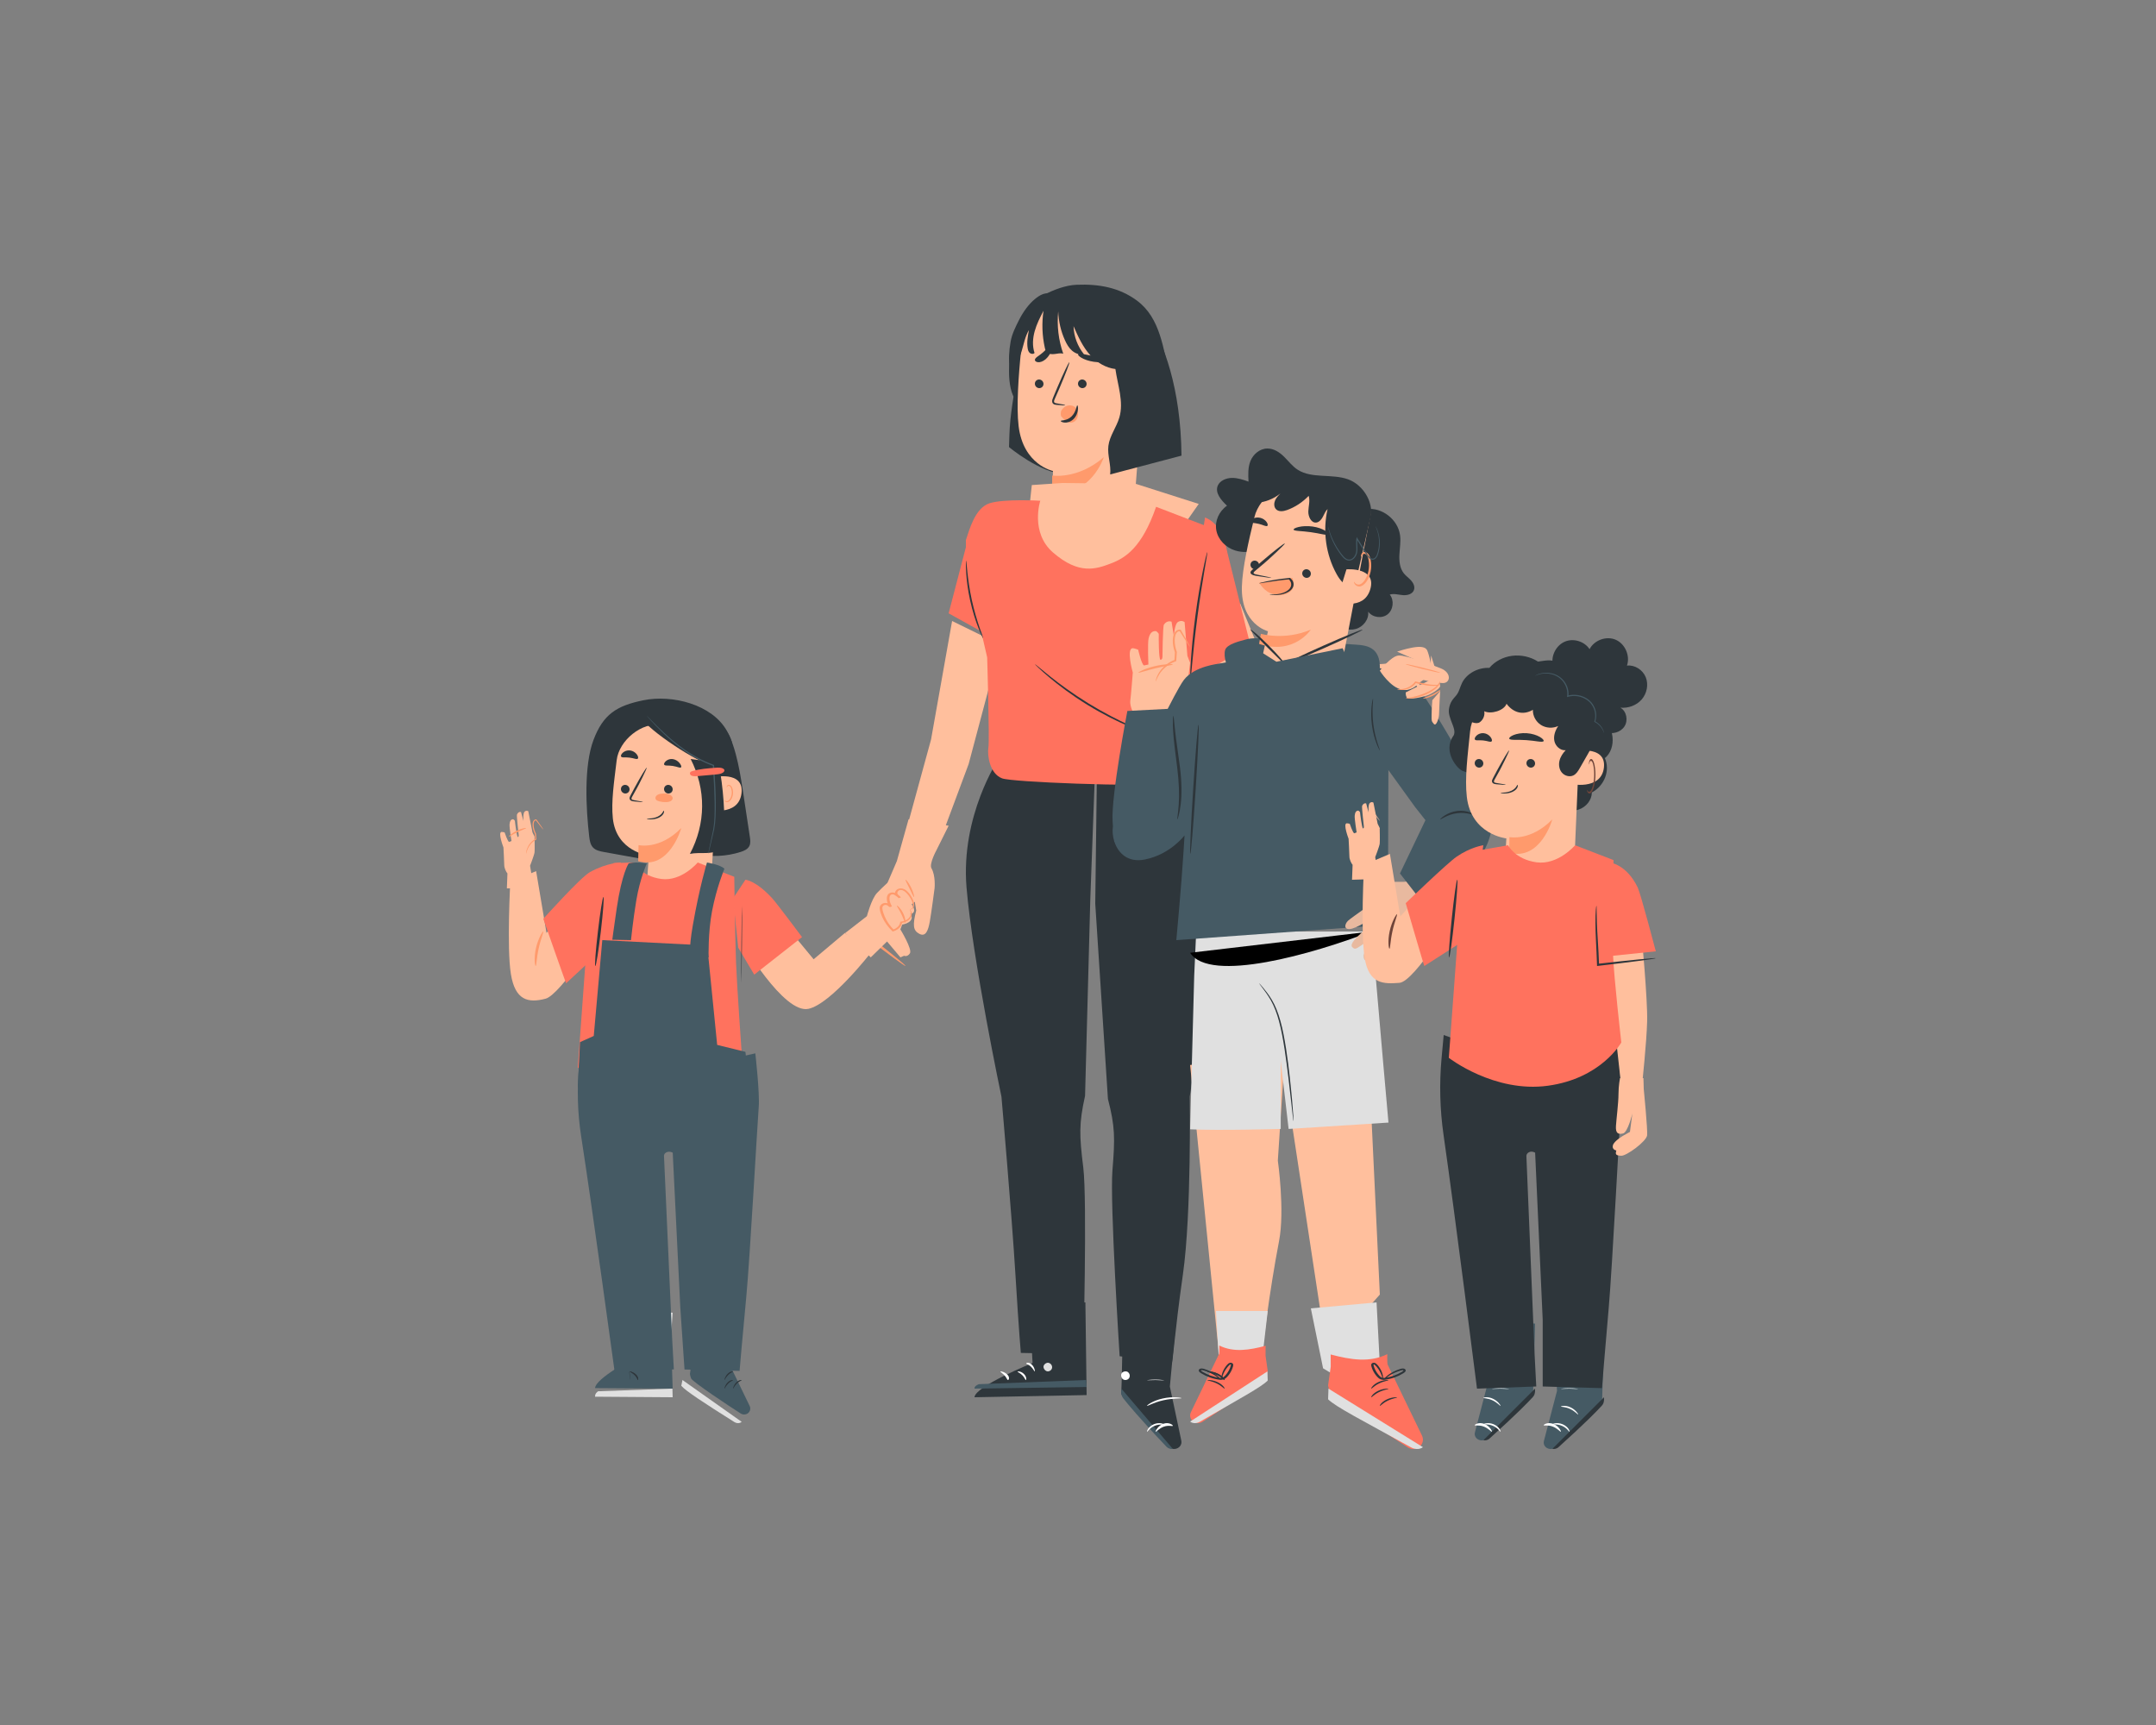<?xml version="1.0" encoding="UTF-8"?>
<svg xmlns="http://www.w3.org/2000/svg" xmlns:xlink="http://www.w3.org/1999/xlink" height="200" viewBox="0 0 250 200" width="250">
  <rect x="0" y="0" width="250" height="200" fill="#808080" stroke="none"/>
  <mask id="a" fill="#fff">
    <path d="m0 0h250v200h-250z" fill="#fff" fill-rule="evenodd"></path>
  </mask>
  <g fill="none" mask="url(#a)">
    <g transform="translate(58 33)">
      <path d="m52.402 39-2.442 13.745-2.565 9.361-.395 2.894 4.46-1.743 2.861-7.678 3.678-13.836z" fill="#ffbf9d"></path>
      <path d="m57.782 55s-4.403 6.57-3.708 14.893 4.05 24.262 4.05 24.262 1.184 13.458 1.62 20.607c.412 6.75.627 9.099.627 9.099l7.242.139s.463-17.866 0-21.622c-.463-3.756-.514-5.076.206-8.324l.605-22.739.575-15.63-11.217-.685z" fill="#2e363b"></path>
      <path d="m78.851 56.115s4.487 5.369 4.129 13.69c-.357 8.321-3.024 24.333-3.024 24.333s.218 13.528-.788 20.597c-1.001 7.034-1.154 10.261-1.307 10.265l-6.032-.755s-1.143-17.786-.836-21.546c.308-3.761.307-5.078-.523-8.287l-1.47-22.635.2-15.778 9.649.116z" fill="#2e363b"></path>
      <path d="m61.364 118.144.367 6.883s-6.679 2.695-6.731 3.974l13-.252-.143-10.748-6.492.144z" fill="#2e363b"></path>
      <path d="m63.617 125.019c.249.063.426.34.373.593-.053.252-.332.436-.582.377-.251-.059-.473-.385-.392-.63.081-.245.42-.442.649-.324" fill="#e0e0e0"></path>
      <path d="m68 127.812-.056-.812-12.437.484s-.574.202-.5.516l12.994-.189z" fill="#455a64"></path>
      <path d="m61 125.08c.003.081.268.11.532.362.268.242.407.589.455.555.049-.017-.036-.498-.359-.796-.321-.302-.64-.196-.628-.122z" fill="#fff"></path>
      <path d="m60.001 126.027c-.016.062.3.164.551.429.26.258.329.548.4.544.068.009.11-.364-.21-.688-.316-.326-.742-.346-.742-.285z" fill="#fff"></path>
      <path d="m58.881 126.999c.096.011.234-.282-.049-.599-.279-.318-.782-.439-.825-.39-.058.049.269.217.494.479.236.259.275.505.381.51z" fill="#fff"></path>
      <path d="m78.382 120-.73 7.758 1.331 6.29c.096.454-.243.888-.737.945-.277.033-.552-.059-.74-.25-1.2-1.213-5.593-5.698-5.505-6.263.101-.654.183-8.231.183-8.231l6.196-.25z" fill="#2e363b"></path>
      <path d="m78 134.992-5.975-6.992-.022.327c-.019.283.066.563.243.79.474.607 1.82 2.258 5.017 5.624.186.196.464.29.737.25z" fill="#455a64"></path>
      <path d="m72.807 126.101c.208.162.258.49.102.701-.155.211-.494.264-.704.106-.21-.158-.282-.551-.104-.743s.579-.234.744-.03" fill="#fff"></path>
      <path d="m75.008 132.999c.052.029.299-.454.882-.684.576-.248 1.093-.081 1.11-.139.01-.023-.106-.104-.327-.15-.219-.047-.543-.036-.863.096-.32.133-.556.354-.678.541-.124.188-.147.327-.124.337z" fill="#fff"></path>
      <path d="m76.005 132.993c.047.073.406-.407.959-.587.55-.199 1.013-.003 1.034-.099.034-.078-.458-.459-1.086-.238-.629.211-.96.878-.907.925z" fill="#fff"></path>
      <path d="m75.004 129.996c.061.049.788-.407 1.904-.648 1.111-.254 2.083-.178 2.092-.242.028-.05-.993-.231-2.184.04-1.196.262-1.875.821-1.811.851z" fill="#fff"></path>
      <path d="m75.001 127.034c.017.015.451-.033 1.001-.028.551.003.977.057.997.042.023-.012-.402-.094-.993-.097-.592-.005-1.027.071-1.005.083z" fill="#fff"></path>
      <path d="m60.789 7s-1.605 6.088-1.743 10.397l-.046 1.436s3.541 2.983 6.511 3.168l2.489-6.212-7.211-8.787z" fill="#2e363b"></path>
      <path d="m77.65 10.626c-.768-3.119-1.063-6.75-3.825-8.783-2.05-1.509-4.385-1.93-6.987-1.828-1.281.05-2.729.605-3.844 1.199-1.53.813-2.179 2.463-2.917 3.962-1.479 3.003-1.292 7.068-.29 8.199l13.362 6.626c2.668-1.304 4.34-1.823 4.766-5.163.179-1.406.077-2.832-.263-4.211z" fill="#2e363b"></path>
      <path d="m73.64 4.471-8.341-2.439c-2.687-.388-4.612 2.834-4.889 5.512-.308 2.974-.566 6.617-.297 8.855.539 4.501 3.976 5.205 3.976 5.205.002-.015.008.067-.019 1.397l-.01 2.739c-.036.871.119 1.164.656 1.854 1.23 1.58 3.472 1.79 6.117.821 1.532-.562 2.598-1.692 2.715-3.231l1.45-19.062c.048-.816-.541-1.533-1.357-1.651z" fill="#ffbf9d"></path>
      <path d="m62.001 11.452c-.02.275.188.519.463.546.275.027.515-.174.534-.449s-.188-.519-.463-.546c-.276-.027-.515.175-.535.449z" fill="#2e363b"></path>
      <path d="m67.001 11.452c-.02.275.188.519.463.546.275.027.514-.174.534-.449.02-.275-.188-.519-.463-.546-.275-.027-.515.175-.534.449z" fill="#2e363b"></path>
      <path d="m65.521 13.982c.004-.034-.368-.113-.973-.214-.154-.022-.298-.058-.32-.163-.032-.112.039-.274.121-.449.159-.364.326-.747.502-1.147.698-1.634 1.211-2.98 1.144-3.008-.067-.027-.687 1.275-1.385 2.909-.168.403-.33.788-.483 1.155-.066.172-.173.365-.103.597.037.116.147.204.244.234.098.034.184.039.26.047.61.057.99.074.993.04z" fill="#2e363b"></path>
      <path d="m64.011 22.134s2.97.489 5.989-2.134c0 0-1.587 4.811-6 3.88z" fill="#ff9a6c"></path>
      <path d="m66.897 14.516c-.149-.312-.432-.487-.728-.511-.426-.036-.789.119-1.081.569-.099.129-.103.507-.068.613.035.106.007.053.074.128.241.271.495.541.812.646.317.104.714.002.936-.357.196-.318.205-.775.056-1.088z" fill="#ff9a6c"></path>
      <path d="m66.919 14c-.094-.012-.124.771-.683 1.297-.558.528-1.226.402-1.235.511-.011.048.144.161.427.186.278.028.687-.061 1.03-.382.341-.323.499-.77.532-1.091.036-.326-.027-.525-.07-.522z" fill="#2e363b"></path>
      <path d="m70.998 8.615c-.066-.18-.959-.152-1.983-.308-1.03-.14-1.84-.413-1.996-.265-.07.071.056.244.374.434.315.19.83.383 1.446.472.616.088 1.195.052 1.585-.036.393-.088.601-.212.574-.298z" fill="#2e363b"></path>
      <path d="m63.942 7.012c-.165-.098-.501.42-.98.825-.471.428-.933.608-.961.876-.009.127.118.256.356.282.235.027.578-.074.905-.359.326-.286.556-.687.659-1.012.106-.327.097-.56.021-.612z" fill="#2e363b"></path>
      <path d="m65.016 1.95c-.012.031-.021.063-.032.094l.024.006c.003-.033.006-.066.009-.1z" fill="#2e363b"></path>
      <path d="m70.731 22c.126-1.1-.343-2.206-.207-3.306.145-1.165.945-2.165 1.274-3.297.526-1.813-.196-3.741-.461-5.613-1.114-.13-2.153-.761-2.895-1.576-.893-.981-1.433-2.198-1.958-3.392.031 1.171.461 2.329 1.211 3.263-.495.097-1.016-.102-1.387-.425-.372-.323-.614-.755-.814-1.192-.484-1.06-.746-2.205-.788-3.358-.164 1.649.03 3.33.582 4.903-.311-.091-.646-.009-.968.035-.322.044-.693.035-.92-.184-.152-.147-.208-.358-.252-.559-.307-1.402-.357-2.854-.148-4.272-.397.767-.791 1.542-1.021 2.368-.23.825-.29 1.712-.019 2.526-.128.154-.401.129-.553-.003-.152-.133-.21-.334-.242-.527-.117-.705.015-1.424.147-2.126-.445.744-.593 1.608-.839 2.429-.247.822-.638 1.665-1.396 2.134-.131-1.23-.085-2.07.111-3.221.15-.88.593-1.753 1.001-2.557.458-.9 1.094-1.781 1.805-2.369 1.312-1.083 1.86-.617 2.697-.204l.099.039c.003-.019.004-.039.007-.058l.038-.168c2.18-.463 4.492-.361 6.617.292 1.579.485 1.724 3.691 2.109 2.168.233-.922 1.5-.08 1.516-.054 1.862 3.168 3.836 8.192 3.927 16.131l-8.27 2.177z" fill="#2e363b"></path>
      <path d="m104.578 43.797-15.486 1.22-3.274-8.017-5.818 4.122s2.726 8.038 4.416 9.844c1.69 1.805 5.875.699 5.875.699l16.709-4.807-2.422-3.06z" fill="#ffbf9d"></path>
      <path d="m61.645 23.238 3.532-.238 8.585.115 7.237 2.312-4.348 6.206-7.045 2.367-5.475-1.227-3.133-3.594z" fill="#ffbf9d"></path>
      <path d="m80.107 45.233 1.893-17.19-5.908-2.271h-.041c-1.644 4.759-3.605 5.941-5.247 6.561-1.699.642-3.679 1.342-6.695-1.269-2.686-2.326-1.483-6.006-1.483-6.006s-4.177-.252-5.88.291c-1.702.544-2.359 3.139-2.746 4.272l.021 3.011 2.446 10.583s.288 9.568.143 10.455c-.145.886.142 3.035 1.592 3.576 1.168.436 15.141.977 20.39.659 1.111-.068 3.1-1.037 2.314-3.068l-.799-9.604z" fill="#ff725e"></path>
      <path d="m86.999 41.844-2.677-10.778c-.349-1.844-1.03-3.435-2.588-4.067l-2.734 17.077.757 1.923 7.243-4.155z" fill="#ff725e"></path>
      <path d="m54.637 28-2.637 10.109 7 3.891-2.795-14z" fill="#ff725e"></path>
      <path d="m54.025 32c.031-.001.062.517.149 1.349.086.832.243 1.976.514 3.222.274 1.245.61 2.351.88 3.142.269.792.458 1.275.429 1.287-.013.005-.075-.109-.175-.322-.102-.212-.236-.525-.388-.917-.306-.783-.667-1.892-.943-3.147-.274-1.255-.41-2.413-.459-3.253-.026-.42-.035-.76-.031-.995.003-.235.01-.365.025-.366z" fill="#2e363b"></path>
      <path d="m81.995 31.001c.017.003-.01.213-.072.591-.07.414-.161.953-.27 1.602-.23 1.352-.53 3.222-.804 5.292-.273 2.071-.466 3.95-.595 5.311-.062.653-.114 1.195-.154 1.612-.039.381-.068.591-.084.59-.017 0-.02-.212-.012-.594.008-.382.033-.934.075-1.617.084-1.365.25-3.249.523-5.324.274-2.074.603-3.943.877-5.292.137-.675.256-1.218.349-1.593.092-.375.15-.582.166-.579z" fill="#2e363b"></path>
      <path d="m75 51.998c-.005.014-.208-.051-.573-.181-.365-.126-.887-.331-1.525-.602-1.276-.54-3.003-1.384-4.814-2.496-1.81-1.115-3.352-2.283-4.42-3.185-.535-.45-.958-.827-1.24-1.099-.284-.27-.436-.424-.427-.435.009-.011.179.122.478.373.298.252.733.611 1.278 1.045 1.088.869 2.634 2.011 4.435 3.121 1.802 1.106 3.51 1.967 4.767 2.54.628.287 1.14.512 1.497.662.355.152.55.243.545.256z" fill="#2e363b"></path>
      <path d="m46.997 78.999c-.042.019-.524-.309-1.269-.855-.395-.295-.829-.618-1.293-.965-.243-.185-.495-.377-.754-.575-.131-.102-.265-.205-.4-.31-.141-.12-.24-.261-.279-.41-.018-1.107.072-2.046.117-2.754.056-.699.118-1.132.171-1.131.053 0 .087.434.099 1.134-.003.773-.007 1.696-.01 2.715.03.115.106.224.215.318.13.102.258.203.385.303.253.2.498.394.735.582.441.357.852.691 1.228.994.69.57 1.097.932 1.054.951z" fill="#ff9a6c"></path>
      <path d="m4.167 68 1.203 7.164 2.747-3.537 3.884 2.828s-4.988 7.875-6.734 8.335c-2.028.534-3.532.195-4.027-2.856-.495-3.051-.068-10.675-.068-10.675l2.995-1.261z" fill="#ffbf9d"></path>
      <path d="m3.256 61.055.488 2.449.239.489s.036 1.502.003 1.817c-.033.315-.522 1.564-.522 1.564l.411 2.536-3.1.091.066-1.732c-.163-.18-.372-.646-.37-.944.002-.298-.095-2.078-.095-2.078s-.683-1.768-.208-1.793c.108-.006.344.06.344.06s.348 1.049.521 1.103l.275-.108s-.254-1.562-.224-1.924c.03-.362.144-.603.423-.602 0 0 .191.115.196.209.004.094.222 1.877.345 1.855.123-.022.099-.224.099-.224s-.258-2.242-.202-2.386.217-.356.468-.29l.282 1.05s-.079-.919.145-1.103c.224-.184.417-.037.417-.037z" fill="#ffbf9d"></path>
      <path d="m3.003 65.999c.021.003.042-.221.183-.563.141-.333.45-.794.973-1.081l.039-.021-.003-.041c-.014-.196-.028-.402-.042-.614l-.001-.013-.006-.013c-.034-.068-.068-.147-.098-.227-.103-.268-.168-.543-.17-.799 0-.128.014-.253.061-.352.042-.101.139-.164.222-.163l-.04-.023c.256.333.471.608.624.798.153.19.245.294.255.287.009-.007-.064-.125-.202-.326-.138-.201-.34-.485-.586-.826l-.015-.021-.025-.001c-.151-.008-.282.094-.342.221-.063.127-.078.267-.08.406-.001.279.067.567.174.847.032.083.067.163.106.24l-.007-.025c.017.212.032.417.048.614l.036-.062c-.565.32-.864.811-.992 1.166-.064.18-.093.33-.104.433-.01.103-.012.159-.005.16z" fill="#ff9a6c"></path>
      <path d="m3 63.013c-.007-.047-.513.023-1.079.303-.567.277-.947.643-.92.68.029.043.442-.246.99-.513.546-.271 1.019-.418 1.008-.469z" fill="#ff9a6c"></path>
      <path d="m4.115 79c-.082.003-.223-.911.024-2.029.24-1.119.768-1.985.847-1.97.092.015-.293.891-.528 1.993-.244 1.101-.247 2.005-.343 2.006z" fill="#ff9a6c"></path>
      <path d="m32.033 73 4.312 5.221 3.625-3.051 3.03 2.264s-4.629 5.969-7.257 6.533c-2.874.617-7.743-7.783-7.743-7.783z" fill="#ffbf9d"></path>
      <path d="m45.309 69s-.969.847-1.615 1.533c-.647.686-1.174 2.691-1.174 2.691l-2.52 1.958 2.969 2.818 3.275-3.195.756-2.392z" fill="#ffbf9d"></path>
      <path d="m50.595 65.556c-.056.101-.868 1.629-.59 2.107.505.868.365 2.312.365 2.312s-.386 2.961-.56 3.907c-.175.946-.45 1.782-1.197 1.393-.747-.389-.802-1.006-.372-2.713l-.168-1.011-.665.556-1.004 2.651s1.417 2.314 1.103 2.777c-.314.464-.669.275-.669.275l-.427.189-2.411-2.858.08-3.855 1.916-4.452 1.355-4.836 4.649.736-1.406 2.821z" fill="#ffbf9d"></path>
      <path d="m47.539 72.97c.951-.131.233-1.235-.39-1.706-.207-.156-.531-.307-.862-.253-.279.045-.436.225-.426.39.009.165.296.282.428.429-.067-.115-.29-.197-.426-.289-.138-.093-.359-.155-.565-.124-.318.048-.423.275-.419.462.007.369.1.469.3.82-.053-.127 0 0-.133-.106-.133-.106-.363-.184-.588-.158-.214.024-.371.136-.426.256-.055.12-.028.246.009.369.209.698.706 1.368 1.442 1.941.553-.131.952-.449.988-.788.469-.042.894-.22 1.102-.462.209-.242.196-.542-.033-.778" fill="#ffbf9d"></path>
      <path d="m47.5 72.453c.008-.003.051.032.107.113.053.081.117.209.124.384.008.172-.043.396-.242.606-.195.208-.533.401-.981.46l.091-.072c-.022.387-.363.828-.991 1.027l-.094.03-.064-.061c-.464-.449-.879-.998-1.157-1.625-.134-.32-.256-.633-.292-1.005-.009-.187.078-.42.349-.549.132-.067.319-.087.474-.057.156.029.285.094.387.173.046.036.085.081.091.081-.008.004.017-.014-.099-.015-.023.004-.05.011.002-.001.181-.007.175.077.184.068.014.025.011.021.015.032l.02.059-.303.061c-.092-.214-.215-.429-.258-.668-.022-.117-.028-.232-.03-.343 0-.12.021-.241.083-.36.059-.116.184-.242.379-.292.194-.054.402-.014.547.054.074.033.141.078.194.123.039.032.086.066.137.101.099.07.222.149.285.279l-.266.08c-.077-.115-.244-.218-.353-.38-.113-.181-.053-.364.055-.509.108-.15.357-.261.595-.243.239.015.416.109.553.203.506.411.708.846.861 1.207.132.363.14.69-.03.877-.183.183-.384.165-.373.163-.014-.019.166-.033.292-.197.12-.167.092-.466-.058-.809-.161-.335-.407-.77-.859-1.116-.117-.077-.262-.141-.403-.146-.142-.005-.27.052-.346.154-.073.1-.105.237-.036.329.07.109.236.21.358.371l-.266.08c-.028-.059-.113-.123-.215-.191-.05-.034-.105-.071-.16-.116-.039-.032-.079-.058-.126-.079-.196-.09-.396-.038-.479.134-.088.163-.062.385-.03.593.036.203.152.409.248.63l-.303.061-.018-.052v-.003s-.016.003.042-.012c.026-.006.038-.007.056-.014l.037-.013.005-.005v.001l.033.107c.046-.011.013 0-.017.003-.143.001-.139-.033-.167-.041-.073-.053-.083-.077-.112-.097-.133-.107-.325-.146-.454-.079-.144.068-.216.208-.209.356.028.309.145.645.268.943.258.606.647 1.138 1.082 1.579l-.157-.032c.527-.156.843-.531.875-.862l.006-.064.085-.009c.382-.04.691-.199.875-.376.188-.179.252-.377.263-.535.014-.324-.141-.489-.111-.497z" fill="#ff9a6c"></path>
      <path d="m46.005 72.004c.042-.044.443.303.722.882.283.578.306 1.108.247 1.114-.066.011-.188-.471-.454-1.012-.261-.544-.564-.938-.514-.984z" fill="#ff9a6c"></path>
      <path d="m47.005 69.004c.04-.046.36.319.637.884.279.564.397 1.086.346 1.111-.054.028-.25-.434-.519-.976-.267-.544-.508-.971-.464-1.019z" fill="#ff9a6c"></path>
      <path d="m15.112 125.908-.112-6.908 5 .194-.502 6.938-2.267.868z" fill="#e0e0e0"></path>
      <path d="m15.594 124.066-.002.357s-4.54 2.369-4.592 3.517l9 .06-.126-4c-1.337.819-2.738.902-4.281.066z" fill="#455a64"></path>
      <path d="m20 129-.03-1-8.611.306s-.401.239-.355.631z" fill="#e0e0e0"></path>
      <path d="m15.954 127c.02.001.052-.069.044-.185-.008-.116-.071-.277-.217-.431-.147-.153-.344-.262-.502-.32-.159-.059-.271-.072-.279-.06-.022.027.377.149.643.434.275.281.263.562.311.562z" fill="#2e363b"></path>
      <path d="m15.977 127c.041.003.059-.293-.238-.594-.292-.303-.723-.428-.738-.403-.026.025.334.177.6.456.274.275.328.545.376.541z" fill="#2e363b"></path>
      <path d="m15.03 127c.008.011.035-.237.01-.542-.024-.305-.084-.478-.089-.456-.007.021.037.208.058.483.022.274.011.508.021.515z" fill="#2e363b"></path>
      <path d="m28.948 64.02c-.236-1.555-.471-3.111-.706-4.665-.357-2.359-.807-5.557-1.959-7.622-1.699-3.043-6.307-4.234-9.685-3.542-3.073.63-4.656 1.609-5.784 4.614-1.128 3.005-.867 7.993-.494 11.171.053.453.127.937.429 1.269.319.352.815.453 1.278.537 2.247.406 4.493.813 6.74 1.218l3.904-1.006c1.71.394 3.527.318 5.211-.219.393-.125.813-.304 1.005-.679.167-.326.116-.716.062-1.077z" fill="#2e363b"></path>
      <path d="m13.507 55.141c.274-2.307 2.922-4.476 5.241-4.098l4.584 1.138c1.672.415 2.798 1.969 2.657 3.667l-.9 2.598-.638 10.945.378.157s-.921 4.94-5.149 4.412c-3.798-.474-2.648-4.896-2.648-4.897l.207-2.874s-3.77-.421-4.178-4.317c-.203-1.937.141-4.168.446-6.731z" fill="#ffbf9d"></path>
      <path d="m14.002 58.443c-.023.274.18.522.456.554.275.032.517-.164.541-.438.024-.274-.18-.523-.455-.555-.275-.032-.518.164-.541.438z" fill="#2e363b"></path>
      <path d="m19.002 58.443c-.023.274.18.522.456.554.275.032.517-.164.541-.438.024-.274-.18-.522-.455-.555-.275-.032-.518.164-.541.438z" fill="#2e363b"></path>
      <path d="m16.556 59.991c.004-.027-.377-.106-.995-.21-.157-.023-.305-.058-.328-.144-.033-.092.038-.219.12-.357.16-.288.327-.588.503-.904.189-.328 1.127-2.191 1.144-2.375-.068-.025-.691.999-1.391 2.286-.169.317-.33.62-.484.91-.065.135-.174.287-.101.477.038.095.152.17.252.197.1.031.189.039.266.047.624.069 1.011.098 1.014.071z" fill="#2e363b"></path>
      <path d="m16.042 64.984s2.447.585 4.958-1.984c0 0-1.366 4.922-5 3.846l.042-1.861z" fill="#ff9a6c"></path>
      <path d="m19.003 55.624c.049.21.481.09.995.178.515.069.934.319.997.126.028-.093-.049-.289-.221-.487-.17-.198-.439-.382-.748-.429-.308-.047-.587.053-.769.197-.184.144-.274.315-.253.415z" fill="#2e363b"></path>
      <path d="m14.008 54.694c.083.203.502.075.984.146.483.046.875.271.988.092.051-.088.005-.284-.154-.489-.157-.204-.435-.395-.767-.436-.331-.04-.635.081-.821.244-.189.163-.265.344-.229.442z" fill="#2e363b"></path>
      <path d="m26.907 55.405c.101-.89.142-1.214.008-2.102-.134-.888-.762-1.859-1.514-2.477-.6-.493-1.548-1.136-2.337-1.347-1.239-.333-1.863-.643-4.281-.381-1.022.111-1.173-.028-2.121.312l-.662.262c.5 1.58 6.159 5.266 8.178 5.956.064.576.075.991.215 1.557.061.245.166.497.39.656.283.199.705.201 1.03.062.326-.139.419-.328.588-.607.355-.586.43-1.232.505-1.891z" fill="#2e363b"></path>
      <path d="m24.63 57.133s3.691-.874 3.347 1.862c-.344 2.736-3.98 1.904-3.977 1.825.004-.079.63-3.688.63-3.688z" fill="#ffbf9d"></path>
      <path d="m26.002 59.778c.01-.006.034.032.092.069.057.036.157.069.268.035.225-.066.441-.431.486-.844.023-.208 0-.412-.053-.584-.049-.175-.137-.303-.244-.337-.107-.04-.19.025-.221.087-.033.061-.024.109-.035.111-.006.005-.041-.043-.017-.137.012-.045.041-.097.093-.135.053-.039.128-.055.203-.037.158.03.287.208.346.397.067.191.096.42.071.654-.052.462-.301.872-.607.935-.148.027-.266-.035-.323-.097-.059-.064-.066-.116-.058-.12z" fill="#ff9a6c"></path>
      <path d="m17 61.918c-.009.018.137.069.402.08.26.012.643-.03.979-.186.335-.157.517-.378.58-.541.066-.165.035-.27.006-.271-.035-.002-.065.096-.162.236-.095.139-.275.32-.561.454-.286.134-.61.187-.844.202-.237.016-.39.004-.399.026z" fill="#2e363b"></path>
      <path d="m22.086 55c1.801 3.532 1.77 7.482-.086 11 .601-.126 1.246-.08 1.874-.099.628-.019 1.308-.125 1.696-.462.338-.295.374-.695.391-1.069.135-2.982-.077-5.971-.632-8.93" fill="#2e363b"></path>
      <path d="m24.126 66c-.005-.001.005-.07.03-.2.028-.143.066-.331.113-.567.107-.506.256-1.212.438-2.079.155-.877.17-1.947.156-3.128-.019-1.183-.081-2.483-.179-3.845-.011-.149-.023-.297-.033-.434l.048.06c-1.295-.47-2.435-1.115-3.388-1.793-.956-.677-1.741-1.372-2.372-1.975-.631-.604-1.115-1.115-1.443-1.472-.165-.178-.289-.319-.373-.415-.083-.096-.126-.148-.122-.151.004-.003.053.043.144.133.099.1.23.232.393.397.34.345.835.845 1.474 1.438.639.592 1.426 1.276 2.38 1.942.951.667 2.081 1.301 3.36 1.765l.044.016.003.044c.011.138.022.286.033.436.097 1.365.156 2.667.168 3.854.007 1.185-.019 2.258-.189 3.149-.202.864-.367 1.568-.485 2.073-.058.233-.104.42-.139.561-.033.128-.053.194-.058.193z" fill="#455a64"></path>
      <path d="m25.956 56.203c-.081-.106-.265-.17-.452-.192-.187-.022-.38-.008-.569.007-.882.067-1.781.137-2.584.369-.487.098-.347.377-.276.459.071.083.221.132.372.147.15.015.305.002.457-.011.662-.059 1.325-.118 1.987-.176.28-.025.573-.052.805-.152.232-.1.382-.294.261-.451z" fill="#ff725e"></path>
      <path d="m19.884 59.291c-.143-.166-.428-.234-.672-.287-.201-.005-.404-.009-.599.024-.196.033-.387.11-.506.238-.119.128-.148.314-.039.447.087.106.241.163.393.202.253.064.519.093.785.083.241-.008.502-.059.648-.212.152-.161.134-.33-.009-.496z" fill="#ff9a6c"></path>
      <path d="m22.253 124.204-.253-1.685s4.016-.574 4-.514c-.016.06-.116 2.672-.116 2.672l-2.057 1.324-1.574-1.796z" fill="#e0e0e0"></path>
      <path d="m22.141 126.819c.092.349 4.525 3.295 5.758 4.071.194.122.435.144.65.062.384-.147.559-.578.381-.938l-2.543-5.256c-.006-.079-.121-.278-.018-.758-.598.301-2.684.419-4.178.025l.006.899-.196 1.376s.054.333.141.519" fill="#455a64"></path>
      <path d="m27.004 127.999c.03.023.168-.328.446-.595.274-.275.554-.334.549-.382.004-.042-.31-.052-.613.25-.306.297-.411.717-.382.728z" fill="#2e363b"></path>
      <path d="m26.004 127.999c.03.023.168-.328.446-.595.274-.275.554-.334.549-.382.004-.042-.31-.052-.613.25-.306.297-.411.717-.382.728z" fill="#2e363b"></path>
      <path d="m28 131.851c-.279.236-.642.153-.847.023-3.517-2.216-5.615-3.583-6.153-4.202l.136-.672 6.864 4.85z" fill="#e0e0e0"></path>
      <path d="m26.004 126.999c.03.023.168-.328.446-.595.274-.275.554-.335.549-.382.003-.042-.31-.052-.613.25-.306.297-.411.717-.382.728z" fill="#2e363b"></path>
      <path d="m10.373 71.886-1.373 18.881s4.992 3.941 10.907 3.12c5.914-.821 8.093-4.842 8.093-4.842s-.55-7.718-.653-10.464c-.125-3.336-.204-9.923-.204-9.923l-4.236-1.658s-1.876 2.236-4.241 1.907-3.142-1.907-3.142-1.907l-2.37.064-2.781 4.822z" fill="#ff725e"></path>
      <path d="m14 67s-1.582.004-3.597 1.116c-1.086.599-5.403 5.412-5.403 5.412s2.648 7.593 2.648 7.47l4.261-3.962 2.09-10.036z" fill="#ff725e"></path>
      <path d="m28.436 69s1.202.073 3.107 2.151c.545.594 3.457 4.498 3.457 4.498l-5.543 4.351-1.857-3.132-.6-5.705z" fill="#ff725e"></path>
      <path d="m11.971 71.001c.046.003.035.453-.019 1.178s-.153 1.726-.284 2.83c-.13 1.104-.266 2.103-.382 2.826-.116.722-.21 1.168-.257 1.166-.046-.002-.035-.452.019-1.177.055-.726.153-1.726.284-2.832.13-1.105.266-2.104.382-2.826.116-.722.21-1.167.257-1.165z" fill="#2e363b"></path>
      <path d="m28.04 72c.017.002.013 2.019-.009 4.504-.022 2.485-.053 4.498-.07 4.496-.017-.002-.013-2.018.009-4.504.022-2.485.053-4.498.07-4.496z" fill="#2e363b"></path>
      <path d="m29.584 89.127-10.113 2.249-10.066-3.376-.245 2.473c-.273 2.756-.197 5.529.228 8.268 1.33 8.576 3.878 27.259 3.878 27.259l6.871-.232-.197-3.531-.947-21.217c-.016-.356.458-.596.863-.437l.15.059.878 17.963.487 7.176 6.386.165s.358-4.204.777-8.578c.419-4.373 1.31-20.468 1.444-22.029.134-1.561-.395-6.212-.395-6.212z" fill="#455a64"></path>
      <path d="m9 93.052.257-5.227 1.593-.714.989-11.111 12.168.621 1.153 11.526 3.276.806.565 4.825-4.919 3.772-7.165.45-5.503-.829z" fill="#455a64"></path>
      <path d="m23.978 67s-.868 2.828-1.648 7.313c-.484 2.784-.292 3.598-.292 3.598l2.128.089s-.078-2.873.401-5.368c.526-2.744 1.433-4.908 1.433-4.908-.461-.485-2.09-.734-2.022-.724z" fill="#455a64"></path>
      <path d="m14.89 67.118s-.775 1.113-1.376 5.183c-.359 2.434-.514 3.654-.514 3.654l2.167.045s.252-2.443.619-4.628c.425-2.529 1.214-4.254 1.214-4.254-1.443-.265-2.11 0-2.11 0z" fill="#455a64"></path>
      <path d="m100.716 90 1.284 27.094-6.132 6.906-4.868-32.02z" fill="#ffbf9d"></path>
      <path d="m80 90.48 3.34 33.52 5.059-.553s.761-6.574 1.915-12.56c.686-3.559-.142-9.322-.142-9.322l.827-12.565z" fill="#ffbf9d"></path>
      <path d="m100.562 75s.665 1.714.997 5.699c.332 3.985 1.441 16.455 1.441 16.455l-11.579.738-.914-7.896v7.896s-7.182.212-10.507.042l.475-17.808.231-5.108z" fill="#e0e0e0"></path>
      <path d="m88 81c-.01.008.127.196.38.528.248.336.622.813.989 1.463.369.649.696 1.488.951 2.454.262.965.453 2.055.634 3.2.349 2.295.569 4.391.741 5.905.082.735.15 1.34.201 1.794.025.193.046.354.063.487.017.111.028.169.034.169.006-.001.006-.06.002-.172-.008-.134-.018-.296-.03-.491-.03-.426-.077-1.041-.144-1.801-.14-1.519-.341-3.618-.691-5.922-.182-1.149-.379-2.244-.652-3.217-.266-.974-.611-1.824-1.001-2.476-.388-.653-.779-1.118-1.044-1.441-.125-.144-.228-.264-.315-.363-.074-.081-.114-.123-.119-.118z" fill="#2e363b"></path>
      <path d="m95.418 125.645-1.418-6.949 7.619-.696.381 7.226-4.337 1.774z" fill="#e0e0e0"></path>
      <path d="m96.221 128.428c.146.548 7.111 5.178 9.049 6.398.304.192.683.227 1.021.098.603-.231.878-.907.599-1.474l-3.996-8.259c-.053-.256-.029-1.19-.029-1.19-2.028 1.006-4.219.658-6.566.039l.008 1.412-.308 2.163s.085.523.221.815" fill="#ff725e"></path>
      <path d="m107 134.791c-.445.33-1.025.213-1.351.033-5.614-3.102-8.79-4.722-9.649-5.588l.043-1.235z" fill="#e0e0e0"></path>
      <path d="m102.009 129.999c.059.023.337-.327.892-.595.549-.275 1.108-.335 1.098-.382.007-.042-.619-.052-1.227.25-.611.297-.822.717-.764.727z" fill="#2e363b"></path>
      <path d="m101.009 128.999c.059.023.337-.328.892-.595.549-.275 1.108-.335 1.099-.382.007-.042-.619-.052-1.227.25-.611.297-.821.717-.764.728z" fill="#2e363b"></path>
      <path d="m101.009 127.999c.059.023.337-.328.892-.595.549-.275 1.108-.335 1.098-.382.007-.042-.619-.052-1.227.25-.611.297-.822.717-.764.728z" fill="#2e363b"></path>
      <path d="m102.354 126.939c.019 0 .038-.124.012-.348-.03-.222-.111-.548-.335-.919-.122-.188-.237-.374-.473-.582-.065-.045-.176-.111-.339-.083-.158.031-.221.16-.219.232.002.163.053.269.095.406.094.26.236.527.434.783.104.127.196.253.358.379.156.134.453.196.676.168.864-.109 1.58-.4 2.143-.747.065-.042.147-.09.209-.156.058-.059.127-.167.056-.276-.066-.108-.239-.137-.335-.129-.105.004-.198.028-.274.053-.3.094-.564.204-.788.32-.453.232-.752.478-.935.657-.182.181-.252.294-.236.301.044.028.398-.41 1.29-.826.222-.102.478-.199.765-.28.323-.089.383.001.072.178-.528.317-1.239.588-1.994.683-.183.014-.316-.014-.432-.102-.115-.087-.22-.216-.315-.332-.188-.238-.326-.485-.422-.729-.042-.116-.098-.258-.098-.342.005-.049.017-.055.025-.058.001-.005.048.003.093.035.176.145.335.35.45.514.468.698.461 1.207.518 1.2z" fill="#2e363b"></path>
      <path d="m101 75c-6.723 2.602-18.73 6.035-21 2.466z" fill="#000"></path>
      <path d="m83.348 124.859-.348-5.859h6l-.749 6.471-3.147.529z" fill="#e0e0e0"></path>
      <path d="m88.819 126.624c-.119.448-5.819 4.236-7.404 5.234-.249.157-.559.185-.835.08-.494-.189-.718-.743-.49-1.206l3.269-6.757c.043-.209.023-.974.023-.974 1.659.824 3.452.538 5.373.032l-.007 1.156.252 1.769s-.07.428-.181.666" fill="#ff725e"></path>
      <path d="m80 131.821c.364.283.839.183 1.106.028 4.593-2.659 7.192-4.047 7.894-4.79l-.036-1.059-8.964 5.821z" fill="#e0e0e0"></path>
      <path d="m83.991 127.999c-.059.023-.337-.327-.893-.595-.549-.275-1.108-.335-1.098-.382-.007-.042.62-.052 1.227.25.611.297.821.717.764.728z" fill="#2e363b"></path>
      <path d="m83.991 126.999c-.059.023-.337-.327-.893-.595-.549-.275-1.108-.335-1.098-.382-.007-.042.62-.052 1.227.25.611.297.821.717.764.728z" fill="#2e363b"></path>
      <path d="m83.991 126.999c-.059.023-.337-.327-.893-.595-.549-.275-1.108-.335-1.098-.382-.007-.042.62-.052 1.227.25.611.297.821.717.764.728z" fill="#2e363b"></path>
      <path d="m83.647 126.94c-.018 0-.038-.125-.011-.349.031-.222.112-.548.335-.92.121-.189.237-.374.472-.582.065-.045.176-.112.338-.083.159.031.221.16.218.232-.001.163-.053.269-.095.406-.094.261-.237.526-.433.782-.103.127-.197.253-.358.379-.155.134-.453.196-.676.168-.864-.109-1.579-.4-2.143-.747-.066-.042-.146-.089-.209-.156-.058-.059-.127-.167-.056-.276.066-.108.239-.137.335-.129.104.004.198.028.273.053.3.093.564.204.789.32.453.232.752.478.935.657.182.181.253.294.237.301-.043.028-.397-.41-1.29-.827-.222-.103-.478-.2-.765-.28-.324-.089-.383.001-.072.179.527.317 1.238.588 1.994.683.183.014.316-.013.431-.103.115-.087.22-.216.314-.332.188-.238.327-.485.422-.728.042-.115.097-.258.098-.343-.005-.049-.017-.056-.026-.058 0-.005-.048.003-.093.035-.176.145-.335.349-.45.515-.468.698-.461 1.208-.518 1.2z" fill="#2e363b"></path>
      <path d="m79.361 39.132.324 3.907.315.812s-.267 2.337-.393 2.818c-.126.481-1.266 2.307-1.266 2.307l.169 4.024-5.495-.554.497-2.672c-.248-.315-.515-1.086-.446-1.547.07-.461.289-3.245.289-3.245s-.817-2.894.027-2.826c.192.016.594.171.594.171s.384 1.705.678 1.827l.508-.107s-.106-2.478.027-3.033c.133-.554.386-.902.879-.838 0 0 .313.222.299.368-.013.147-.02 2.96.202 2.953.222-.006.223-.326.223-.326s.038-3.535.168-3.745c.13-.211.461-.503.89-.346l.267 1.692s.063-1.443.5-1.678c.437-.235.745.036.745.036z" fill="#ffbf9d"></path>
      <path d="m76.005 45.999c.035.01.121-.337.436-.841.313-.491.936-1.144 1.881-1.483l.07-.025.004-.064c.022-.309.044-.632.067-.966l.001-.02-.008-.021c-.042-.113-.081-.244-.115-.373-.112-.439-.159-.881-.105-1.281.029-.199.08-.391.183-.536.094-.148.27-.226.41-.208l-.063-.043c.354.573.653 1.046.868 1.373.215.327.346.51.363.501s-.08-.208-.266-.55c-.186-.342-.46-.828-.797-1.409l-.021-.036-.041-.007c-.252-.043-.496.088-.625.274-.134.184-.192.4-.227.615-.065.435-.018.898.1 1.357.036.137.074.268.122.395l-.006-.041c-.02.333-.04.657-.058.966l.074-.089c-1.023.381-1.635 1.084-1.931 1.612-.148.268-.232.495-.273.654-.041.159-.056.245-.044.248z" fill="#ff9a6c"></path>
      <path d="m78 44.037c-.003-.066-.973-.07-2.105.202-1.135.268-1.937.695-1.894.752.045.065.891-.251 1.987-.509 1.093-.264 2.02-.371 2.011-.445z" fill="#ff9a6c"></path>
      <path d="m101.266 42.349c-.568-.492-1.371-.564-2.118-.613-3.518-.231-7.036-.463-10.554-.694-.722-.048-1.46-.093-2.156.106s-2.188.529-2.384 1.234.155 2.25.871 2.353l11.839 4.896c1.102.722 2.659.316 3.586-.625.926-.941 1.336-2.283 1.554-3.593.179-1.079.182-2.353-.638-3.064z" fill="#455a64"></path>
      <path d="m95.873 30.487c.959-1.976 2.688-3.553 4.725-4.312l-.141-.15c1.799-.232 3.645 1.208 3.888 3.033.1.749-.039 1.506-.077 2.26-.038.754.045 1.565.511 2.153.249.313.588.54.854.839.266.299.458.723.321 1.101-.176.484-.785.634-1.291.59-.506-.043-1.023-.207-1.512-.067.535.663.413 1.767-.252 2.293-.666.527-1.75.377-2.253-.312.116.897-.58 1.777-1.442 2.01-.862.233-1.807-.098-2.472-.701-.665-.603-1.081-1.444-1.348-2.307-.649-2.102-.47-4.455.489-6.43z" fill="#2e363b"></path>
      <path d="m83.215 23.289c.249-.562.956-.866 1.624-.879.668-.012 1.311.209 1.934.428-.042-.806-.08-1.638.228-2.396s1.055-1.429 1.946-1.441c.767-.011 1.444.452 1.962.965.517.513.955 1.107 1.583 1.507 1.635 1.038 3.941.435 5.8 1.091 1.909.674 3.179 2.997 2.54 4.761-3.456.597-6.945 1.202-10.171 2.475-1.744.688-3.648 1.586-5.446 1.022-1.117-.351-1.986-1.285-2.176-2.343-.191-1.058.303-2.194 1.239-2.849-.688-.642-1.431-1.509-1.063-2.34z" fill="#2e363b"></path>
      <path d="m87.453 26.967c.612-2.531 3.672-4.563 6.029-3.807l7.518 3.152-.273 1.373-3.254 17.014s-1.95 5.324-6.271 4.125c-3.881-1.077-2.873-5.442-2.873-5.444l.698-3.193s-3.152-.778-3.024-5.177c.064-2.188.77-5.231 1.45-8.042z" fill="#ffbf9d"></path>
      <path d="m87.012 32.375c-.059.268.112.539.382.609.27.069.536-.092.595-.36.059-.268-.112-.54-.381-.609-.27-.069-.536.092-.596.36z" fill="#2e363b"></path>
      <path d="m93.012 33.376c-.059.268.112.539.382.608.27.069.536-.092.595-.36.059-.268-.112-.54-.381-.609-.27-.069-.536.092-.596.36z" fill="#2e363b"></path>
      <path d="m89.425 33.996c.012-.027-.587-.157-1.563-.348-.248-.045-.48-.1-.499-.191-.035-.097.108-.218.271-.347.32-.27.656-.554 1.008-.85.375-.308 2.292-2.074 2.359-2.259-.105-.034-1.332.922-2.74 2.135-.341.3-.667.586-.977.86-.135.129-.343.268-.266.471.042.101.208.193.364.235.155.045.296.065.42.084.993.155 1.612.236 1.623.209z" fill="#2e363b"></path>
      <path d="m88.209 40.484s2.734.812 5.791-.484c0 0-1.955 2.999-6 1.652z" fill="#ff9a6c"></path>
      <path d="m92.002 28.406c.056.183.956.146 1.981.296 1.029.134 1.828.405 1.995.252.075-.073-.041-.249-.351-.44-.306-.191-.814-.383-1.429-.469-.615-.085-1.201-.042-1.6.051-.402.093-.619.222-.596.309z" fill="#2e363b"></path>
      <path d="m87.004 27.478c.061.185.499.136.977.264.483.108.853.355.987.218.061-.068.036-.243-.102-.441-.136-.197-.397-.4-.727-.482-.33-.081-.65-.019-.856.093-.209.113-.305.259-.28.348z" fill="#2e363b"></path>
      <path d="m87.259 24.217c.988-1.302 2.554-2.036 4.134-2.185 1.579-.149 3.17.244 4.634.885 1.463.641 2.816 1.525 4.162 2.405.326.213.678.462.781.85.069.264.009.544-.052.811-.513 2.245-1.026 4.491-1.539 6.736l-.826 1.281c-.701-.128-1.199-.779-1.558-1.423-1.255-2.252-1.641-5.02-1.054-7.555-.257.243-.386.596-.556.911-.171.316-.431.625-.775.655-.575.049-.921-.69-.903-1.296.018-.605.224-1.228.04-1.802-.702.738-1.565 1.305-2.503 1.645-.442.16-1.005.239-1.314-.13-.218-.262-.213-.667-.077-.984s.381-.566.62-.807c-.796.634-1.77 1.018-2.768 1.087-.219.015-.47.002-.612-.175-.206-.257-.033-.648.167-.911z" fill="#2e363b"></path>
      <path d="m98.129 33.012c.089-.015 3.521-.254 2.761 2.312-.761 2.566-3.906 1.441-3.89 1.366.016-.074 1.129-3.678 1.129-3.678z" fill="#ffbf9d"></path>
      <path d="m99.006 34.452c.019-.009.053.074.149.167.093.091.265.185.47.151.416-.066.88-.742 1.05-1.563.086-.416.089-.833.033-1.197-.049-.368-.178-.653-.363-.753-.182-.113-.346-.006-.414.109-.073.114-.066.213-.087.214-.012.008-.064-.1 0-.281.032-.087.094-.182.196-.246.103-.064.24-.072.372-.014.276.106.469.506.531.905.077.405.081.877-.015 1.343-.193.918-.726 1.674-1.287 1.713-.271.009-.467-.149-.556-.291-.091-.146-.092-.254-.078-.259z" fill="#ff9a6c"></path>
      <path d="m96.001 28.067c-.004.001.004.053.023.151.019.098.052.242.104.424.102.365.282.888.597 1.493.158.302.351.624.583.951.119.162.241.329.383.494.143.16.318.327.559.395.24.072.519-.01.704-.179.189-.166.319-.391.39-.635.13-.501 0-1.011.045-1.51.006-.066.016-.131.026-.19l-.122.02c.269.43.531.85.784 1.256.127.202.251.401.373.595.122.191.259.392.476.508.109.056.242.075.361.04.121-.032.217-.11.287-.194.142-.172.211-.374.262-.561.111-.376.151-.741.16-1.072.014-.665-.127-1.192-.254-1.536-.064-.173-.124-.303-.169-.389-.046-.086-.071-.129-.075-.128-.011.005.083.186.197.532.111.345.235.867.21 1.517-.015.324-.061.679-.172 1.045-.052.184-.121.369-.246.518-.119.152-.328.218-.505.121-.176-.094-.308-.278-.427-.471-.121-.194-.244-.393-.369-.595-.251-.404-.511-.823-.778-1.253l-.091-.147-.031.167c-.012.064-.022.133-.028.203-.044.527.082 1.034-.038 1.487-.064.223-.183.43-.348.576-.164.148-.386.214-.588.156-.202-.054-.366-.202-.504-.355-.138-.156-.263-.323-.381-.481-.234-.321-.428-.636-.59-.932-.323-.593-.514-1.107-.631-1.465-.059-.179-.101-.32-.127-.416-.027-.096-.044-.145-.049-.145z" fill="#455a64"></path>
      <path d="m91.85 34c.174.343.215.947.023 1.285-.192.338-.655.631-1.231.699-.625.074-1.271-.124-1.702-.411-.431-.287-.69-.652-.94-1.011 1.185-.182 2.665-.381 3.85-.563z" fill="#ff9a6c"></path>
      <path d="m89.214 35.92c-.023.009.483.161 1.291.02.391-.071.839-.227 1.147-.498.304-.268.435-.638.286-.999-.059-.145-.162-.282-.299-.4l-.05-.043-.087.009c-1.031.1-1.919.247-2.539.375-.62.128-.975.23-.963.248.026.043 1.508-.282 3.546-.466l-.137-.035c.115.102.204.222.257.349.132.317.024.644-.232.883-.256.24-.645.392-.995.47-.72.157-1.221.056-1.226.087z" fill="#2e363b"></path>
      <path d="m99.999 40.006c.01.085-1.997 1.047-4.482 2.148-2.486 1.101-4.508 1.925-4.518 1.84-.01-.085 1.997-1.047 4.482-2.148 2.485-1.101 4.508-1.925 4.518-1.84z" fill="#2e363b"></path>
      <path d="m90.999 43.997c-.017.033-.244-.177-.611-.525-.366-.349-.867-.844-1.417-1.399-.506-.517-.967-.988-1.402-1.432-.356-.376-.577-.592-.568-.63.035-.106.981.681 2.08 1.798 1.103 1.107 1.957 2.108 1.919 2.19z" fill="#2e363b"></path>
      <path d="m98.345 43.666-.656-1.509-7.679 1.566-2.721-1.722-1.639 1.549-2.237.379c-.071.041-2.908.272-4.148 1.918-.53.703-1.867 3.341-1.867 3.341l-4.674.243s-1.899 9.877-1.712 12.789c.014.219.027.417.04.598-.079.483-.04 1.08.133 1.661.031.259.038.119.038.119.429 1.29 1.539 2.457 3.54 2.053 2.961-.598 4.592-2.795 4.592-2.795v-.003c-.045.737-.085 1.376-.116 1.878-.254 4.046-.837 10.27-.837 10.27l22.674-1.644 1.866-1.84.057-17.583v-10.25z" fill="#455a64"></path>
      <path d="m80.978 51c.08.002-.069 3.362-.333 7.503-.264 4.143-.543 7.499-.624 7.497-.08-.002.069-3.361.333-7.504.264-4.141.543-7.498.624-7.496z" fill="#2e363b"></path>
      <path d="m78.528 62c-.022-.001-.012-.17.027-.473.045-.303.087-.742.126-1.284.078-1.085.028-2.584-.177-4.238-.206-1.655-.414-3.155-.471-4.243-.029-.544-.041-.985-.028-1.289.009-.305.025-.473.047-.473s.049.168.079.471c.034.337.078.768.131 1.285.115 1.085.359 2.58.566 4.238.205 1.658.22 3.167.082 4.255-.068.544-.146.983-.23 1.284-.078.302-.131.468-.153.466z" fill="#2e363b"></path>
      <path d="m106.686 68c-.111.062-1.014 1.247-1.848 1.239-.834-.009-2.232-.005-2.232-.005l-.005 1.44s-3.972 2.768-4.296 3.084c-.442.43-.507 1.182.505.9 1.011-.283 2.633-1.504 2.758-1.329.322.451-3.395 2.774-2.771 3.478.326.369.547.131 1.118-.241.571-.371 2.379-1.964 2.461-1.897.082.068-2.22 2.433-2.26 3.109-.041.675.43.876 1.253.254.823-.623 2.413-2.484 2.413-2.484s-1.642 3.084-1.119 3.36 1.161-.083 1.67-.92c.509-.837 1.652-2.636 1.689-2.737.037-.101 2.123-1.76 2.738-2.679.614-.919 1.241-1.659 1.241-1.659l-3.314-2.911z" fill="#e8b99f"></path>
      <path d="m108.019 73s4.836-5.244 5.807-6.892c.913-1.548 1.656-3.646.79-5.566-.799-1.768-2.897-5.244-2.897-5.244l-.011.011c-1.459-2.635-4.477-7.681-5.37-8.691-1.702-1.925-4.337-1.597-4.337-1.597v9.89l4.103 5.683 1.185 1.497-2.956 6.182" fill="#455a64"></path>
      <path d="m113 61.495c-.012.081-.902-.363-2.024-.213-1.123.13-1.955.789-1.976.711-.009-.027.185-.228.533-.45.347-.223.854-.446 1.429-.519.575-.071 1.099.024 1.464.158.367.133.579.283.573.313z" fill="#2e363b"></path>
      <path d="m101.208 48c.027.004-.015.345-.041.897-.027.551-.021 1.314.087 2.148.111.834.303 1.573.472 2.099.168.526.296.845.271.856-.018.008-.188-.294-.387-.816-.2-.522-.415-1.269-.528-2.116-.11-.847-.096-1.624-.038-2.179.058-.556.143-.891.163-.888z" fill="#2e363b"></path>
      <path d="m102 44.758s1.301-1.688 2.169-1.756c.867-.068 3.961 1.116 4.894 1.486 1.294.511 1.125 1.736.238 1.708-1.067-.034-2.432-.405-2.432-.405s-.836 1.413-2.243 1.184c-1.407-.229-2.627-2.216-2.627-2.216z" fill="#ffbf9d"></path>
      <path d="m104 42.553s.943-.327 1.828-.479c.885-.152 1.445-.079 1.648.304.203.384.693 2.369.466 2.723-.227.353-2.566 1.892-2.905 1.899s-.579-.202-.383-.687c.196-.485 1.505-1.661 1.505-1.661l-.136-1.201-2.021-.898z" fill="#ffbf9d"></path>
      <path d="m107.944 43s1.048 3.266 1.056 3.525c.009.259-.764.798-1.352 1.045s-2.37.625-2.53.309c-.16-.315-.11-.603-.11-.603l2.765-1.405z" fill="#ffbf9d"></path>
      <path d="m109 47s-.135 2.469-.138 2.845c-.003.376-.315 1.432-.604 1.087-.29-.344-.258-.359-.255-1.05.003-.69.083-1.7.083-1.7l.828-.964" fill="#ffbf9d"></path>
      <path d="m104 46.914c-.007.013.258.119.711.075.442-.038 1.085-.274 1.509-.842l-.096.034c.071.018.147.037.223.056.711.182 1.382.306 1.876.287.493-.012.782-.115.777-.133-.006-.029-.3.03-.776.011-.476-.012-1.121-.151-1.832-.332-.077-.019-.152-.037-.223-.055l-.06-.015-.036.049c-.382.518-.966.759-1.379.825-.422.072-.689.011-.693.041z" fill="#ff9a6c"></path>
      <path d="m105 44.005c-.012.04.873.293 1.977.566 1.105.273 2.01.463 2.022.423.012-.039-.873-.293-1.977-.566-1.104-.273-2.009-.463-2.022-.423z" fill="#ff9a6c"></path>
      <path d="m108.993 46.001c-.036-.01-.109.22-.383.501-.265.286-.749.597-1.337.846-1.187.509-2.282.578-2.274.63-.009.048 1.134.06 2.366-.468.61-.258 1.108-.604 1.362-.931.262-.324.285-.579.266-.58z" fill="#ff9a6c"></path>
      <path d="m107.001 47.991c.014.038.595-.049 1.173-.338.58-.286.872-.632.821-.652-.054-.026-.41.262-.957.53-.542.272-1.059.417-1.036.459z" fill="#ff9a6c"></path>
      <path d="m114.192 120 .351 7.263-1.52 5.818c-.11.42.189.837.651.909.259.04.521-.035.706-.207 1.179-1.088 5.379-5.163 5.398-5.552.028-.617.222-7.771.222-7.771z" fill="#455a64"></path>
      <path d="m114.001 133.987 5.992-5.987.007.291c-.021.297-.087.497-.265.692-.477.522-1.83 1.937-5.021 4.809-.186.167-.454.241-.713.195z" fill="#2e363b"></path>
      <g fill="#fff">
        <path d="m117.211 126.089c-.214.153-.278.478-.132.696.146.217.481.284.697.135.216-.149.305-.537.135-.737-.169-.2-.567-.257-.741-.061"></path>
        <path d="m115.991 132.999c-.054.026-.284-.44-.868-.681-.576-.257-1.109-.12-1.123-.175-.009-.022.112-.094.339-.128.225-.035.554-.012.874.125.319.138.55.356.666.537.117.183.136.314.112.322z"></path>
        <path d="m114.994 132.994c-.05.065-.398-.398-.951-.598-.55-.216-1.022-.062-1.041-.152-.031-.073.475-.397 1.103-.156.63.233.944.865.89.906z"></path>
        <path d="m115.998 129.997c-.033.043-.387-.392-.945-.644-.555-.262-1.05-.219-1.052-.278-.012-.047.51-.184 1.106.095.598.272.925.8.892.826z"></path>
        <path d="m116.999 128.047c-.019.015-.446-.04-.997-.042-.551-.005-.984.044-1.001.028-.022-.012.413-.088 1.005-.083.592.003 1.017.085.993.097z"></path>
        <path d="m115.999 126.736c-.022.099-.444-.445-1.011-.358-.568.057-.959.706-.987.613-.012-.035.067-.252.237-.486.169-.234.434-.458.74-.499.306-.037.581.118.76.308.181.19.271.384.26.423z"></path>
        <path d="m116.153 125c-.017 0-.051-.135-.029-.382.023-.245.106-.606.374-1.006.14-.19.283-.433.653-.573.184-.07.462-.048.624.082.162.127.215.292.225.452.005.64-.708 1.272-1.662 1.38-.959.095-1.84-.304-2.236-.85-.087-.142-.15-.317-.051-.489.097-.174.368-.247.56-.225.4.039.656.207.892.331.469.272.764.561.936.769.174.209.231.339.215.346-.047.027-.353-.49-1.275-.988-.232-.114-.501-.259-.787-.275-.14-.008-.259.036-.306.121-.049.082-.017.209.058.32.334.447 1.141.811 1.95.721.805-.084 1.43-.64 1.433-1.156-.002-.124-.049-.248-.14-.321-.089-.071-.221-.089-.344-.049-.259.083-.427.298-.565.477-.543.75-.468 1.323-.529 1.314z"></path>
      </g>
      <path d="m122.191 121 .352 7.263-1.52 5.818c-.11.42.189.837.651.909.259.04.521-.035.706-.207 1.179-1.088 5.379-5.163 5.398-5.552.028-.617.222-7.771.222-7.771l-5.808-.46z" fill="#455a64"></path>
      <path d="m122 134.987 5.993-5.987.007.291c-.021.297-.087.497-.266.692-.477.522-1.83 1.937-5.022 4.809-.186.167-.454.241-.713.195z" fill="#2e363b"></path>
      <path d="m126.211 126.089c-.214.153-.278.479-.132.696s.481.284.697.135c.216-.149.305-.537.135-.737-.169-.2-.567-.257-.741-.061" fill="#fff"></path>
      <path d="m123.991 132.999c-.054.026-.284-.44-.868-.681-.576-.257-1.109-.12-1.122-.175-.009-.022.112-.094.339-.128.224-.035.554-.012.874.125.319.138.55.356.666.537.117.183.136.314.111.322z" fill="#fff"></path>
      <path d="m122.994 132.994c-.05.065-.398-.398-.951-.598-.55-.216-1.022-.062-1.041-.152-.031-.073.475-.397 1.103-.156.629.233.944.865.89.906z" fill="#fff"></path>
      <path d="m124.998 130.997c-.033.043-.387-.392-.945-.644-.555-.262-1.05-.219-1.052-.278-.012-.047.51-.184 1.106.095.598.272.925.8.892.826z" fill="#fff"></path>
      <path d="m124.998 128.047c-.019.015-.446-.04-.996-.042-.551-.005-.984.044-1.001.028-.022-.012.413-.088 1.005-.083.591.003 1.016.085.993.097z" fill="#fff"></path>
      <path d="m124.999 126.736c-.022.099-.444-.445-1.011-.358-.568.057-.96.706-.987.613-.012-.035.067-.252.237-.486.169-.234.434-.458.74-.499.306-.037.581.118.76.308.181.19.271.384.26.423z" fill="#fff"></path>
      <path d="m124.153 124.998c-.017 0-.051-.135-.029-.381.023-.245.106-.606.374-1.005.14-.189.283-.433.653-.572.184-.07.462-.048.624.082.162.127.215.292.225.451.005.64-.708 1.271-1.662 1.379-.959.096-1.84-.303-2.236-.849-.087-.142-.15-.316-.051-.488.097-.174.368-.246.56-.225.4.039.656.207.892.331.469.272.764.561.936.769.174.209.231.339.215.345-.047.027-.353-.49-1.275-.987-.232-.114-.501-.259-.787-.274-.14-.008-.259.036-.306.121-.049.082-.017.209.058.32.334.447 1.141.81 1.95.72.805-.084 1.43-.64 1.433-1.155-.002-.124-.049-.248-.14-.32-.089-.071-.221-.089-.344-.049-.259.083-.427.298-.565.477-.543.749-.468 1.322-.529 1.313z" fill="#fff"></path>
      <path d="m123.465 46.972c-.856.636-1.239 1.855-.902 2.875.336 1.02 1.366 1.761 2.428 1.749.883-.011 1.83-.693 1.773-1.585.123.819.666 1.585 1.433 1.874.767.288 1.728.026 2.173-.67.445-.695.241-1.761-.474-2.164.909.082 1.861-.258 2.465-.95.605-.691.819-1.731.471-2.585-.347-.854-1.27-1.451-2.176-1.344.389-1.131-.209-2.515-1.294-2.992-1.084-.476-2.492.026-3.042 1.086-.598-.902-1.851-1.29-2.846-.88-.994.41-1.623 1.575-1.428 2.644-.793.396-1.229 1.408-.976 2.266.253.858 1.165 1.463 2.044 1.353" fill="#2e363b"></path>
      <path d="m127.274 49.41c.373-1.359.116-1.681-.606-2.442-.761-.802-1.863-.869-2.522-.601-.124-1.068-.112-1.826-1.1-2.372-1.043-.576-1.521-.462-2.707-.288-.858-.559-1.962-.806-3.004-.671-1.042.134-2.009.648-2.631 1.397-1.331-.058-2.648.667-3.174 1.748-.247.506-.339 1.087-.731 1.514-.284.309-.542.622-.665 1.011-.227.718-.157 1.06.119 1.836.19.536.6 1.308.269 1.776-1.285 1.816.506 3.911 1.119 4.078l10.726 3.902c.664.639 1.772.875 2.674.571.902-.304 1.541-1.129 1.542-1.992 1.468-.774 2.141-2.549 1.509-3.98 1.33-1.084 1.307-3.636-.82-5.486z" fill="#2e363b"></path>
      <path d="m112.47 51.753c.263-2.615 3.098-5.106 5.613-4.711l4.978 1.223c1.816.446 3.057 2.189 2.93 4.113l-.936 2.953-.532 12.395.411.173s-.926 5.603-5.51 5.066c-4.118-.483-2.937-5.503-2.937-5.504l.183-3.256s-4.086-.423-4.585-4.827c-.248-2.19.093-4.718.385-7.624z" fill="#ffbf9d"></path>
      <path d="m113.001 55.449c-.02.275.187.52.463.549.275.028.514-.171.535-.445.02-.275-.187-.52-.462-.549-.276-.028-.515.171-.535.445z" fill="#2e363b"></path>
      <path d="m119.001 55.449c-.02.275.187.52.463.549.275.028.514-.171.535-.445.02-.275-.187-.52-.462-.549-.276-.028-.515.171-.535.445z" fill="#2e363b"></path>
      <path d="m116.599 57.989c.004-.027-.387-.1-1.022-.197-.161-.021-.313-.054-.337-.14-.036-.091.036-.219.118-.358.16-.289.327-.591.503-.908.189-.33 1.124-2.201 1.139-2.385-.07-.024-.694 1.005-1.393 2.3-.169.32-.33.623-.483.915-.065.136-.174.289-.097.477.041.094.157.167.26.194.103.029.193.036.273.044.64.062 1.036.086 1.04.058z" fill="#2e363b"></path>
      <path d="m117.029 64.054s2.464.513 4.971-2.054c0 0-1.339 4.836-5 3.873l.029-1.818z" fill="#ff9a6c"></path>
      <path d="m117.008 52.649c.102.213.962.084 1.99.164 1.029.062 1.871.309 1.992.111.054-.095-.104-.293-.452-.492-.345-.198-.885-.38-1.502-.424-.616-.042-1.171.064-1.532.214-.365.149-.54.325-.497.426z" fill="#2e363b"></path>
      <path d="m113.01 52.718c.085.204.503.069.984.133.483.04.876.261.988.078.05-.09.003-.288-.159-.493-.159-.204-.439-.394-.771-.43-.332-.035-.633.092-.818.26-.187.168-.261.354-.224.452z" fill="#2e363b"></path>
      <path d="m124.262 54.137s4.021-.886 3.722 1.841c-.298 2.727-3.986 1.933-3.984 1.854.002-.079.262-3.695.262-3.695z" fill="#ffbf9d"></path>
      <path d="m126.002 58.564c.01-.013.034.063.093.136.058.071.159.133.271.063.227-.137.441-.873.481-1.699.021-.418-.005-.823-.06-1.165-.051-.348-.142-.601-.251-.665-.108-.077-.192.055-.222.18-.033.124-.022.218-.034.223-.006.01-.042-.085-.018-.272.012-.089.04-.193.092-.272.053-.08.129-.112.205-.079.16.055.293.408.354.783.069.379.103.836.08 1.304-.047.924-.294 1.749-.602 1.885-.15.057-.269-.063-.328-.183-.06-.126-.068-.23-.06-.237z" fill="#6f4439"></path>
      <path d="m116 58.922c-.008.017.141.067.407.076.263.01.648-.035.983-.192.335-.157.514-.377.574-.539.063-.163.029-.267 0-.268-.036-.002-.063.096-.159.234-.093.138-.271.319-.556.453-.286.134-.611.19-.848.206-.238.018-.394.007-.402.029z" fill="#2e363b"></path>
      <path d="m127 52.053c.013-.697-.266-1.379-.683-1.943-.417-.564-.632-1.689-1.204-2.101-1.23-.886-2.947-.924-4.438-1.241-1.49-.316-3.806-1.173-5.189-.542l-3.486 3.795c.146.653 1.165 1.004 1.573.725.408-.278.626-.802.534-1.282.778.373 2.298-.065 2.584-.868.774 1.042 1.934 1.369 3.055.7-.024.689.342 1.378.93 1.754.588.376 1.377.424 2.008.123-.342.512-.572 1.136-.447 1.736.124.6.69 1.134 1.31 1.072-.332.352-.61.767-.72 1.235-.11.468-.031.993.281 1.362s.877.538 1.318.332c.356-.167.57-.524.764-.862.313-.546.626-1.092.938-1.638.422-.737.856-1.513.872-2.359z" fill="#2e363b"></path>
      <path d="m127.999 51.999c-.014.004-.045-.161-.187-.423-.142-.257-.418-.623-.915-.87l-.037-.018.013-.038c.169-.506.153-1.2-.225-1.826-.362-.627-1.156-1.106-2.046-1.13-.274-.008-.544.027-.789.097l-.109.032.015-.105c.102-.722-.189-1.418-.629-1.875-.441-.469-1.031-.681-1.522-.738-.496-.059-.901.02-1.164.1-.264.082-.397.156-.404.144-.002-.004.029-.024.093-.06.063-.037.161-.083.293-.131.262-.096.676-.192 1.192-.144.509.046 1.135.257 1.606.748.469.476.783 1.206.677 1.974l-.094-.074c.26-.076.547-.112.837-.104.94.025 1.782.538 2.158 1.206.393.664.395 1.391.205 1.917l-.024-.057c.517.272.787.662.917.932.066.137.1.25.119.327.017.077.022.118.018.119z" fill="#455a64"></path>
      <path d="m129.583 88.217-10.112 2.426-10.066-3.643-.245 2.668c-.273 2.973-.197 5.965.228 8.921 1.33 9.253 3.878 29.412 3.878 29.412l6.871-.251-.196-3.81-.947-22.892c-.016-.384.458-.643.863-.471l.15.064.878 19.382v7.729l6.873.191s.358-4.537.778-9.255c.419-4.719 1.31-22.084 1.444-23.768.134-1.684-.395-6.703-.395-6.703z" fill="#2e363b"></path>
      <path d="m103.167 66 1.203 7.242 3.092-3.321 3.538 2.605s-4.937 8.295-6.733 8.427c-1.797.131-3.532.197-4.027-2.887-.496-3.084-.068-10.791-.068-10.791l2.996-1.274z" fill="#ffbf9d"></path>
      <path d="m101.256 60.054.488 2.449.239.489s.036 1.502.003 1.817c-.033.315-.522 1.564-.522 1.564l.411 2.536-3.1.091.066-1.732c-.163-.18-.372-.647-.37-.944.002-.298-.095-2.079-.095-2.079s-.683-1.768-.208-1.792c.108-.006.344.06.344.06s.348 1.049.521 1.103l.275-.108s-.254-1.562-.224-1.923c.031-.362.144-.603.423-.601 0 0 .191.116.196.209.004.094.222 1.877.345 1.855.123-.022.099-.224.099-.224s-.258-2.242-.202-2.386c.056-.144.217-.356.468-.291l.282 1.05s-.079-.919.145-1.103c.224-.184.417-.037.417-.037z" fill="#ffbf9d"></path>
      <path d="m100.003 65c.021.004.042-.222.183-.564.141-.334.45-.794.973-1.081l.039-.021-.003-.041c-.014-.196-.028-.402-.042-.614l-.001-.013-.006-.013c-.034-.068-.068-.147-.098-.226-.103-.268-.168-.543-.17-.799 0-.128.014-.253.061-.352.042-.101.139-.164.222-.163l-.04-.023c.256.333.471.608.624.798.153.19.245.294.255.287.009-.007-.064-.125-.202-.326-.138-.201-.34-.486-.586-.826l-.015-.021-.025-.001c-.151-.008-.282.094-.342.222-.063.126-.078.267-.08.406-.001.279.066.567.174.847.032.084.066.163.106.24l-.007-.026c.017.212.033.417.048.613l.036-.062c-.565.32-.864.811-.992 1.166-.064.18-.093.33-.104.433-.01.103-.012.159-.005.16z" fill="#ffbf9d"></path>
      <path d="m102 63.014c-.007-.047-.513.022-1.078.303-.567.277-.948.643-.92.68.029.043.442-.246.99-.514.546-.27 1.02-.417 1.008-.469z" fill="#ffbf9d"></path>
      <path d="m103.115 77c-.082.003-.223-.911.024-2.03.24-1.119.768-1.985.847-1.97.092.015-.293.891-.528 1.993-.244 1.1-.247 2.005-.343 2.006z" fill="#6f4439"></path>
      <path d="m132.339 75.249s.722 7.636.657 10.141c-.064 2.504-.577 7.245-.577 7.245l-2.417.365-2.002-18 4.338.249z" fill="#ffbf9d"></path>
      <path d="m132.6 93.247s.464 4.682.393 5.381c-.071.699-2.392 2.402-2.999 2.371-.607-.031-.714-.121-.571-.608 0 0-.543-.091-.397-.608.147-.517 1.218-1.125 1.218-1.125l.757-.426.278-2.128s-.519 2.193-1.09 2.315c-.571.122-.864-.023-.81-.885.047-.759.293-2.676.293-3.68 0-1.004.178-1.855.178-1.855h2.714l.036 1.246z" fill="#ffbf9d"></path>
      <path d="m111.446 70.066-1.446 19.582s5.255 4.087 11.481 3.235c6.225-.851 8.519-5.021 8.519-5.021s-.856-7.41-.965-10.257c-.131-3.46.063-10.885.063-10.885l-4.459-1.72s-1.974 2.319-4.464 1.979-3.307-1.979-3.307-1.979l-3.056.54z" fill="#ff725e"></path>
      <path d="m114 65s-1.459.192-3.114 1.338c-1.086.751-5.886 5.377-5.886 5.377s2.161 7.421 2.161 7.284l5.225-3.352z" fill="#ff725e"></path>
      <path d="m128.655 67s1.958.19 3.257 2.921c.334.702 2.089 7.378 2.089 7.378l-6.79.702-.21-8.701z" fill="#ff725e"></path>
      <path d="m110.974 69c.044.003.031.509-.026 1.325-.056.816-.157 1.942-.288 3.184-.131 1.242-.267 2.366-.381 3.179-.115.813-.207 1.314-.252 1.312-.044-.002-.031-.508.025-1.324.056-.816.157-1.942.288-3.186.131-1.243.267-2.367.382-3.18.115-.813.207-1.313.251-1.311z" fill="#2e363b"></path>
      <path d="m133.999 78.097c.002.016-.184.053-.521.106-.387.055-.866.123-1.431.202-1.21.16-2.883.367-4.735.58l-.127.015-.003-.131v-.031c-.06-1.882-.186-3.592-.181-4.833-.002-.62.014-1.123.043-1.469.027-.346.057-.536.072-.536.017.001.018.193.02.538 0 .345.009.845.032 1.462.038 1.235.19 2.936.249 4.831v.031s-.13-.116-.13-.116c1.852-.213 3.528-.392 4.743-.51.569-.05 1.05-.093 1.44-.127.341-.025.53-.031.531-.014z" fill="#2e363b"></path>
    </g>
  </g>
</svg>
